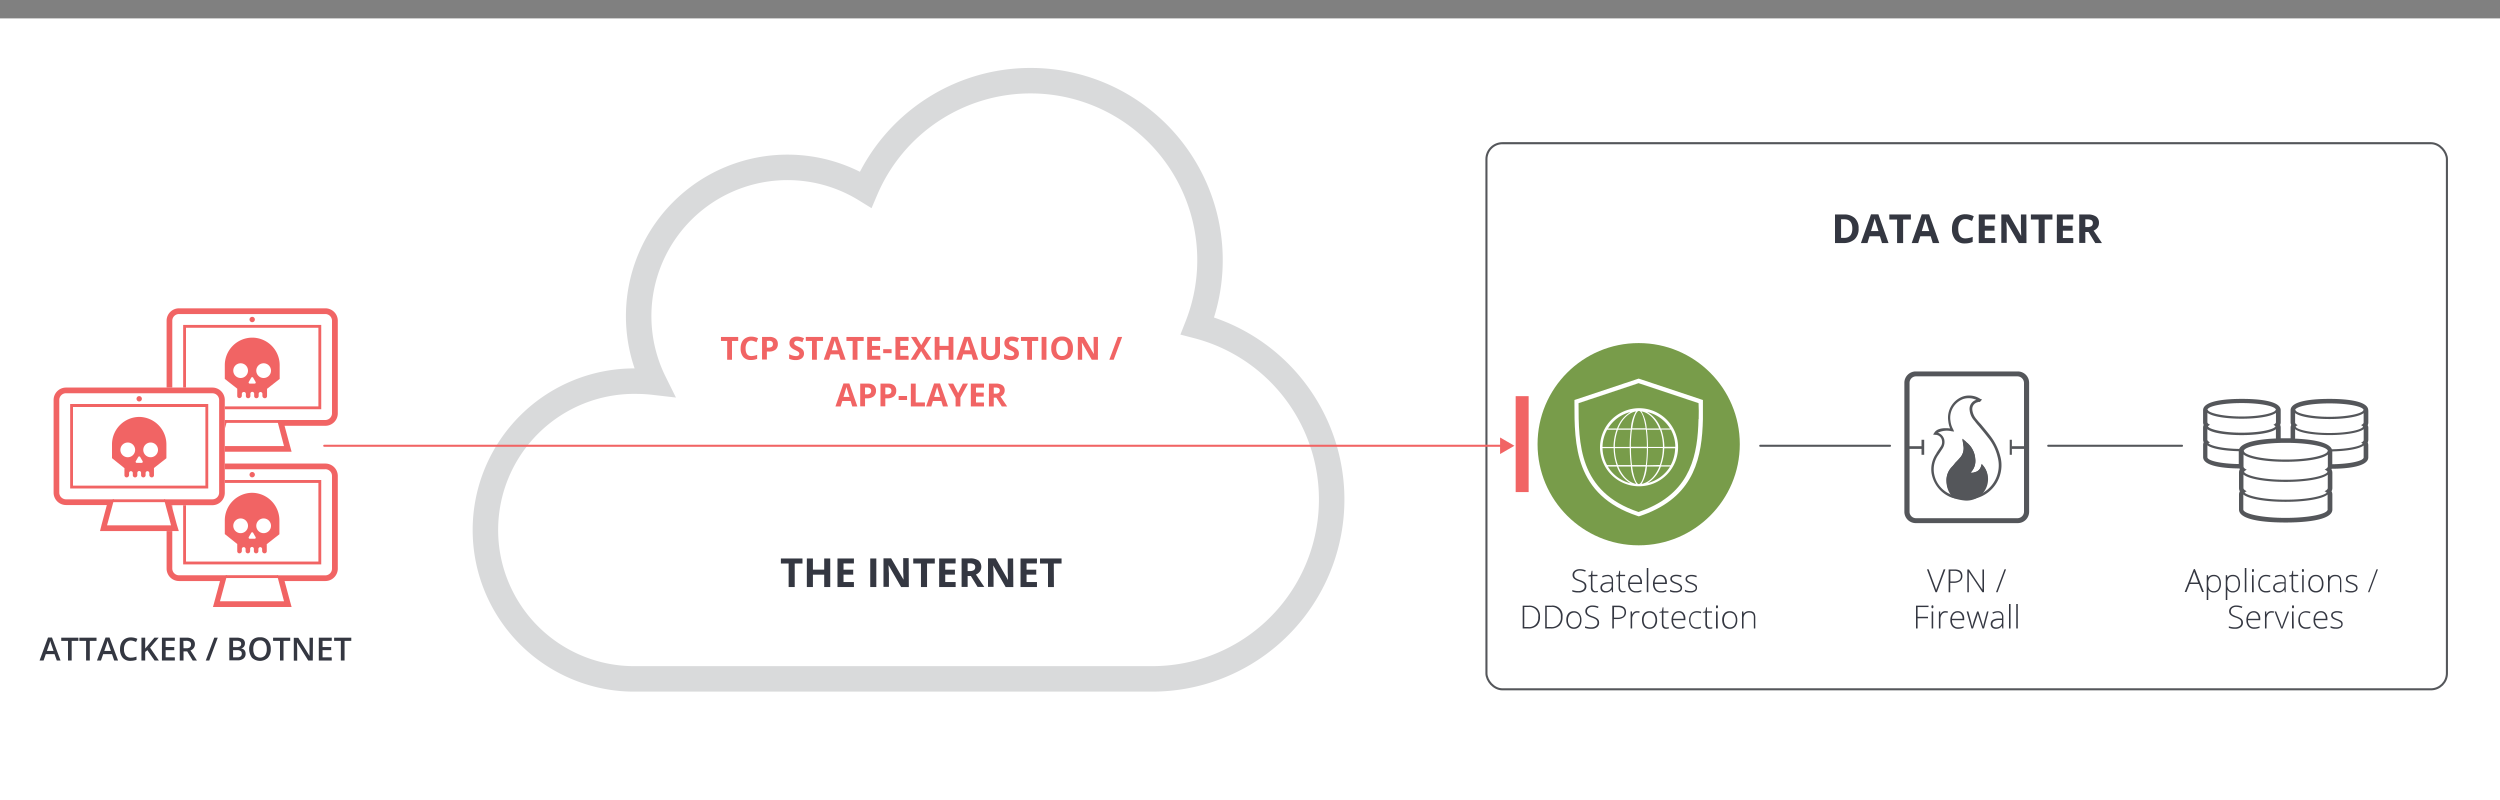 <svg xmlns="http://www.w3.org/2000/svg" viewBox="0 0 625 200"><rect x="0" y="0" width="625" height="200" fill="#808080" stroke="none"/><defs><style>.cls-1{fill:#fff;}.cls-10,.cls-2,.cls-3,.cls-6,.cls-7{fill:none;}.cls-2{stroke:#d9dadb;stroke-miterlimit:10;stroke-width:6.37px;}.cls-3,.cls-7{stroke:#54565a;}.cls-3,.cls-6,.cls-7{stroke-linecap:round;stroke-width:0.52px;}.cls-3,.cls-6{stroke-miterlimit:6;}.cls-4{fill:#f16464;}.cls-11,.cls-5{fill:#54565a;}.cls-5{fill-rule:evenodd;}.cls-6{stroke:#f16464;}.cls-7{stroke-linejoin:round;}.cls-8{fill:#343741;}.cls-9{fill:#789c4a;}</style></defs><g id="Background"><rect class="cls-1" y="4.6" width="625" height="200"/></g><g id="Border_and_Cloud" data-name="Border and Cloud"><path class="cls-2" d="M257.66,20.17a44.86,44.86,0,0,1,41.72,61.3,44.85,44.85,0,0,1-11.32,88.25H159.18a37.22,37.22,0,1,1,0-74.43,39.08,39.08,0,0,1,4.35.26,37.2,37.2,0,0,1,52.88-48.16,44.85,44.85,0,0,1,41.25-27.22"/><rect class="cls-3" x="371.61" y="35.8" width="240.12" height="136.53" rx="4"/></g><g id="Rules"><rect class="cls-4" x="378.92" y="99.04" width="3.24" height="23.98"/><path class="cls-5" d="M489.66,124.73l-.53-.08a.75.75,0,0,0-.38-.07c-.16,0-.38-.08-.54-.08a7.89,7.89,0,0,1-5.32-6.18,6.81,6.81,0,0,1,1.14-4.88l.15-.3.92-1.38a2,2,0,0,0,.38-1.67,1.65,1.65,0,0,0-1.68-1.38l-.53-.07.31-.46c.53-.92,1.9-1.3,3.95-1.07a6.45,6.45,0,0,1-.46-1.83,5.61,5.61,0,0,1,3.73-6.18,5.07,5.07,0,0,1,4.26.61l.45.16-.38.45-.15.16h-.23a.48.48,0,0,0-.3.07,1.74,1.74,0,0,0-1.37,1.91,4.34,4.34,0,0,0,1.06,2.36c.38.46.69.84,1.07,1.22.76.92,1.59,1.91,2.35,2.9a14.4,14.4,0,0,1,2.51,5.11A8.56,8.56,0,0,1,494,124.58a3,3,0,0,1-.91.07l-.69-.15.61-.38a7,7,0,0,0,3-3.28,3.72,3.72,0,0,0-.31-3.51,2.68,2.68,0,0,1-1.75,1.37,2.87,2.87,0,0,1-2-.07l-.23-.16.08-.3.07-.23a3.26,3.26,0,0,0,1.37-3.13,5.21,5.21,0,0,0-1.75-3.43,4.25,4.25,0,0,1-1.06,3.59c-.38.45-.76.84-1.14,1.29a8.76,8.76,0,0,1-.84.92,4.26,4.26,0,0,0-1.14,3.12,4.79,4.79,0,0,0,1.83,3.59.48.48,0,0,1,.38.3l.15.54Zm-5.17-16.55a2.48,2.48,0,0,1,1.59,1.75,3,3,0,0,1-.45,2.21l-.91,1.38-.16.23a6.26,6.26,0,0,0-1.06,4.5,6.9,6.9,0,0,0,4.56,5.49,5.89,5.89,0,0,1-1.44-3.36A4.71,4.71,0,0,1,488,116.8a10.82,10.82,0,0,1,.83-1c.38-.39.76-.77,1.14-1.23a3.89,3.89,0,0,0,.91-3.12l-.3-1.68.84.69a1.14,1.14,0,0,0,.38.3,5.84,5.84,0,0,1,2,4,4.12,4.12,0,0,1-1.22,3.43,1.65,1.65,0,0,0,1.07-.08,2.14,2.14,0,0,0,1.59-1.52l.16-.54.38.46a4.31,4.31,0,0,1,.76,4.5,6,6,0,0,1-2,2.75,7.92,7.92,0,0,0,4.86-9.54,11.81,11.81,0,0,0-2.43-4.88c-.76-1-1.52-1.9-2.28-2.82a15.13,15.13,0,0,1-1.06-1.3,4.49,4.49,0,0,1-1.22-2.67,2.35,2.35,0,0,1,1.67-2.59,4.64,4.64,0,0,0-3.19-.23,5,5,0,0,0-3.27,5.49,5.49,5.49,0,0,0,.69,2.14l.22.53-.6-.07a5.18,5.18,0,0,0-3.5.38Z"/><polygon class="cls-5" points="502.83 111.55 506.73 111.55 506.73 112.22 502.83 112.22 502.83 111.55 502.83 111.55"/><polygon class="cls-5" points="502.43 109.94 502.97 109.94 502.97 113.7 502.43 113.7 502.43 109.94 502.43 109.94"/><polygon class="cls-5" points="476.61 111.55 480.51 111.55 480.51 112.22 476.61 112.22 476.61 111.55 476.61 111.55"/><polygon class="cls-5" points="480.38 109.94 481.05 109.94 481.05 113.7 480.38 113.7 480.38 109.94 480.38 109.94"/><path class="cls-5" d="M495.49,116.57a2.2,2.2,0,0,1-1.75,1.68,2,2,0,0,1-1.74-.08v-.07a3.57,3.57,0,0,0,1.44-3.43,5.14,5.14,0,0,0-2-3.74l-.46-.45c0,.3.08.53.08.83a3.94,3.94,0,0,1-1,3.36c-.61.76-1.29,1.45-2,2.21a4.48,4.48,0,0,0-1.21,3.35,5.09,5.09,0,0,0,1.67,4,18.21,18.21,0,0,0,2.58.46,4.9,4.9,0,0,0,5.17-3.35,5.13,5.13,0,0,0-.84-4.73Z"/><path class="cls-5" d="M491.3,125.13h-.08a11.4,11.4,0,0,1-2.82-.61,5.62,5.62,0,0,1-1.76-4.21,4.7,4.7,0,0,1,1.3-3.6,5.36,5.36,0,0,0,.84-1c.38-.39.76-.77,1.15-1.23a3.38,3.38,0,0,0,.91-3.06l-.23-1.76.84.69a1.29,1.29,0,0,0,.31.31,5.77,5.77,0,0,1,2.06,4,4,4,0,0,1-1.14,3.44,1.42,1.42,0,0,0,1-.08,2,2,0,0,0,1.6-1.45l.16-.61.38.46a5.36,5.36,0,0,1-4.51,8.72Zm.23-13.85a4.64,4.64,0,0,1-1.15,3.67,14.44,14.44,0,0,1-1.07,1.23l-.91.91a4.35,4.35,0,0,0-1.15,3.14c.15,1.84.61,3,1.61,3.75a9.58,9.58,0,0,0,2.36.46h.08c2.83,0,4.43-1.68,4.81-3.14a4.83,4.83,0,0,0-.45-4,3.06,3.06,0,0,1-3.75,1.3l-.15-.08v-.38l.15-.15a3.42,3.42,0,0,0,1.3-3.22,5.11,5.11,0,0,0-1.68-3.44Z"/><path class="cls-5" d="M504.43,94.09A1.67,1.67,0,0,1,506,95.7v32.24a1.66,1.66,0,0,1-1.61,1.61H479a1.62,1.62,0,0,1-1.61-1.61V95.7A1.62,1.62,0,0,1,479,94.09h25.44m0-1.23H479a2.85,2.85,0,0,0-2.91,2.84v32.24a2.85,2.85,0,0,0,2.91,2.84h25.44a2.83,2.83,0,0,0,2.84-2.84V95.7a2.83,2.83,0,0,0-2.84-2.84Z"/></g><g id="Layer_1" data-name="Layer 1"><line class="cls-6" x1="375.62" y1="111.44" x2="81.06" y2="111.44"/><polygon class="cls-4" points="375.02 109.37 378.6 111.44 375.02 113.51 375.02 109.37"/><line class="cls-7" x1="472.5" y1="111.44" x2="440.06" y2="111.44"/><line class="cls-7" x1="545.5" y1="111.44" x2="512.06" y2="111.44"/><path class="cls-4" d="M183,89.94h-1.21v-4.7h-1.55v-1h4.31v1H183Z"/><path class="cls-4" d="M187.84,85.16a1.23,1.23,0,0,0-1.06.51,2.4,2.4,0,0,0-.38,1.43q0,1.92,1.44,1.92a4.56,4.56,0,0,0,1.45-.31v1a3.92,3.92,0,0,1-1.57.29,2.39,2.39,0,0,1-1.9-.75,3.22,3.22,0,0,1-.66-2.17,3.59,3.59,0,0,1,.32-1.56,2.39,2.39,0,0,1,.93-1,2.76,2.76,0,0,1,1.43-.36,4,4,0,0,1,1.67.4l-.39,1c-.21-.1-.43-.19-.65-.27A2,2,0,0,0,187.84,85.16Z"/><path class="cls-4" d="M194.46,86a1.77,1.77,0,0,1-.58,1.41,2.51,2.51,0,0,1-1.64.48h-.52v2h-1.21V84.23h1.82a2.4,2.4,0,0,1,1.58.45A1.64,1.64,0,0,1,194.46,86Zm-2.74.9h.4a1.34,1.34,0,0,0,.84-.22.78.78,0,0,0,.27-.64.79.79,0,0,0-.23-.63,1.06,1.06,0,0,0-.73-.2h-.55Z"/><path class="cls-4" d="M201,88.36a1.49,1.49,0,0,1-.55,1.22,2.48,2.48,0,0,1-1.55.44,3.64,3.64,0,0,1-1.62-.34V88.55a6,6,0,0,0,1,.37,2.89,2.89,0,0,0,.73.1,1,1,0,0,0,.61-.15.52.52,0,0,0,.21-.45.53.53,0,0,0-.09-.3.94.94,0,0,0-.27-.25c-.13-.08-.37-.21-.74-.39a3.33,3.33,0,0,1-.79-.47,2,2,0,0,1-.42-.53,1.57,1.57,0,0,1-.15-.7,1.46,1.46,0,0,1,.51-1.19,2.13,2.13,0,0,1,1.42-.44,3.35,3.35,0,0,1,.85.11,7.14,7.14,0,0,1,.85.29l-.4,1a5.06,5.06,0,0,0-.75-.27,2.44,2.44,0,0,0-.59-.07.78.78,0,0,0-.53.16.54.54,0,0,0-.18.42.53.53,0,0,0,.07.28.89.89,0,0,0,.24.23c.11.07.36.2.77.4a3,3,0,0,1,1.1.77A1.52,1.52,0,0,1,201,88.36Z"/><path class="cls-4" d="M204.22,89.94H203v-4.7h-1.55v-1h4.31v1h-1.55Z"/><path class="cls-4" d="M210.15,89.94l-.42-1.35h-2.08l-.41,1.35h-1.31l2-5.73h1.48l2,5.73Zm-.71-2.37c-.38-1.23-.59-1.93-.64-2.09s-.09-.29-.11-.38c-.08.33-.33,1.15-.73,2.47Z"/><path class="cls-4" d="M214.37,89.94h-1.21v-4.7h-1.55v-1h4.31v1h-1.55Z"/><path class="cls-4" d="M220.09,89.94H216.8V84.23h3.29v1H218v1.25H220v1H218v1.47h2.08Z"/><path class="cls-4" d="M220.8,88.29v-1h2.1v1Z"/><path class="cls-4" d="M227.15,89.94h-3.29V84.23h3.29v1h-2.08v1.25H227v1h-1.93v1.47h2.08Z"/><path class="cls-4" d="M233,89.94h-1.39l-1.33-2.16-1.32,2.16h-1.3L229.51,87l-1.77-2.77h1.34l1.23,2.06,1.2-2.06h1.31L231,87.07Z"/><path class="cls-4" d="M238.35,89.94h-1.2V87.48h-2.27v2.46h-1.21V84.23h1.21v2.24h2.27V84.23h1.2Z"/><path class="cls-4" d="M243.29,89.94l-.41-1.35h-2.09l-.41,1.35h-1.3l2-5.73h1.48l2,5.73Zm-.7-2.37-.65-2.09c-.05-.16-.08-.29-.1-.38-.09.33-.33,1.15-.74,2.47Z"/><path class="cls-4" d="M250,84.23v3.7a2.13,2.13,0,0,1-.28,1.11,1.83,1.83,0,0,1-.82.73,2.92,2.92,0,0,1-1.26.25,2.47,2.47,0,0,1-1.72-.56,2,2,0,0,1-.6-1.55V84.23h1.2v3.5a1.46,1.46,0,0,0,.27,1,1.13,1.13,0,0,0,.88.31,1.11,1.11,0,0,0,.86-.31,1.49,1.49,0,0,0,.27-1V84.23Z"/><path class="cls-4" d="M254.73,88.36a1.49,1.49,0,0,1-.55,1.22,2.48,2.48,0,0,1-1.55.44,3.64,3.64,0,0,1-1.62-.34V88.55a6,6,0,0,0,1,.37,2.89,2.89,0,0,0,.73.1,1,1,0,0,0,.61-.15.52.52,0,0,0,.21-.45.53.53,0,0,0-.09-.3.94.94,0,0,0-.27-.25c-.13-.08-.37-.21-.74-.39a3.33,3.33,0,0,1-.79-.47,2,2,0,0,1-.42-.53,1.57,1.57,0,0,1-.15-.7,1.46,1.46,0,0,1,.51-1.19,2.13,2.13,0,0,1,1.42-.44,3.35,3.35,0,0,1,.85.11,7.14,7.14,0,0,1,.85.29l-.4,1a5.06,5.06,0,0,0-.75-.27,2.44,2.44,0,0,0-.59-.07.78.78,0,0,0-.53.16.54.54,0,0,0-.18.42.53.53,0,0,0,.07.28.89.89,0,0,0,.24.23c.11.07.36.2.77.4a3,3,0,0,1,1.1.77A1.52,1.52,0,0,1,254.73,88.36Z"/><path class="cls-4" d="M258,89.94h-1.21v-4.7h-1.55v-1h4.31v1H258Z"/><path class="cls-4" d="M260.4,89.94V84.23h1.21v5.71Z"/><path class="cls-4" d="M268.23,87.08a3.09,3.09,0,0,1-.7,2.18,3.05,3.05,0,0,1-4,0,3.12,3.12,0,0,1-.71-2.19,3,3,0,0,1,.71-2.17,2.6,2.6,0,0,1,2-.76,2.64,2.64,0,0,1,2,.76A3.13,3.13,0,0,1,268.23,87.08Zm-4.17,0a2.38,2.38,0,0,0,.37,1.44,1.25,1.25,0,0,0,1.08.49c1,0,1.45-.64,1.45-1.93s-.48-1.93-1.44-1.93a1.28,1.28,0,0,0-1.09.49A2.38,2.38,0,0,0,264.06,87.08Z"/><path class="cls-4" d="M274.48,89.94h-1.54l-2.48-4.32h0c.05.77.08,1.31.08,1.64v2.68h-1.08V84.23h1.52l2.48,4.28h0c0-.74-.06-1.27-.06-1.57V84.23h1.09Z"/><path class="cls-4" d="M280.54,84.23l-2.12,5.71h-1.09l2.13-5.71Z"/><path class="cls-4" d="M213.07,101.61l-.41-1.36h-2.09l-.41,1.36h-1.3l2-5.74h1.48l2,5.74Zm-.7-2.38c-.39-1.23-.6-1.92-.65-2.09s-.08-.29-.1-.38c-.09.33-.33,1.16-.74,2.47Z"/><path class="cls-4" d="M219,97.68a1.74,1.74,0,0,1-.58,1.41,2.49,2.49,0,0,1-1.64.49h-.52v2h-1.21V95.9h1.83a2.42,2.42,0,0,1,1.58.45A1.61,1.61,0,0,1,219,97.68Zm-2.74.91h.4a1.32,1.32,0,0,0,.84-.23.78.78,0,0,0,.28-.64.79.79,0,0,0-.24-.63,1.09,1.09,0,0,0-.72-.2h-.56Z"/><path class="cls-4" d="M224.06,97.68a1.77,1.77,0,0,1-.57,1.41,2.51,2.51,0,0,1-1.64.49h-.52v2h-1.21V95.9h1.82a2.42,2.42,0,0,1,1.58.45A1.61,1.61,0,0,1,224.06,97.68Zm-2.73.91h.4a1.28,1.28,0,0,0,.83-.23.75.75,0,0,0,.28-.64.82.82,0,0,0-.23-.63,1.14,1.14,0,0,0-.73-.2h-.55Z"/><path class="cls-4" d="M224.66,100V99h2.1v1Z"/><path class="cls-4" d="M227.71,101.61V95.9h1.22v4.71h2.31v1Z"/><path class="cls-4" d="M235.73,101.61l-.41-1.36h-2.09l-.41,1.36h-1.3l2-5.74H235l2,5.74Zm-.7-2.38c-.39-1.23-.6-1.92-.65-2.09s-.08-.29-.1-.38c-.09.33-.33,1.16-.74,2.47Z"/><path class="cls-4" d="M239.53,98.25l1.19-2.35H242l-1.9,3.49v2.22h-1.2V99.43L237,95.9h1.31Z"/><path class="cls-4" d="M246,101.61h-3.29V95.9H246v1H244v1.25h1.93v1H244v1.47H246Z"/><path class="cls-4" d="M248.44,99.42v2.19h-1.21V95.9h1.66a2.85,2.85,0,0,1,1.72.42,1.49,1.49,0,0,1,.56,1.29,1.52,1.52,0,0,1-.28.9,1.8,1.8,0,0,1-.78.61l1.68,2.49h-1.34l-1.37-2.19Zm0-1h.39a1.51,1.51,0,0,0,.85-.19.69.69,0,0,0,.27-.6.63.63,0,0,0-.28-.58,1.75,1.75,0,0,0-.87-.17h-.36Z"/><path class="cls-8" d="M464.65,57.12a3.5,3.5,0,0,1-1,2.7,4.08,4.08,0,0,1-2.9.94h-2V53.62H461a3.78,3.78,0,0,1,2.71.92A3.39,3.39,0,0,1,464.65,57.12Zm-1.57,0c0-1.53-.68-2.3-2-2.3h-.81v4.65h.65C462.35,59.51,463.08,58.72,463.08,57.16Z"/><path class="cls-8" d="M470.5,60.76l-.52-1.7h-2.6l-.52,1.7h-1.63l2.52-7.17h1.85l2.53,7.17Zm-.88-3-.81-2.61c-.06-.21-.1-.36-.13-.48-.1.41-.41,1.44-.92,3.09Z"/><path class="cls-8" d="M475.78,60.76h-1.51V54.88h-1.94V53.62h5.39v1.26h-1.94Z"/><path class="cls-8" d="M483.19,60.76l-.52-1.7h-2.6l-.52,1.7h-1.63l2.52-7.17h1.85l2.53,7.17Zm-.88-3-.81-2.61c-.06-.21-.1-.36-.13-.48-.1.41-.41,1.44-.92,3.09Z"/><path class="cls-8" d="M491.35,54.78a1.53,1.53,0,0,0-1.32.64,2.93,2.93,0,0,0-.47,1.79c0,1.59.6,2.39,1.79,2.39a5.69,5.69,0,0,0,1.82-.38v1.27a5.15,5.15,0,0,1-2,.37,3,3,0,0,1-2.38-1A4,4,0,0,1,488,57.2a4.44,4.44,0,0,1,.41-2A2.91,2.91,0,0,1,489.57,54a3.53,3.53,0,0,1,1.78-.44,4.75,4.75,0,0,1,2.09.5L493,55.25a6.76,6.76,0,0,0-.8-.33A2.29,2.29,0,0,0,491.35,54.78Z"/><path class="cls-8" d="M498.8,60.76h-4.11V53.62h4.11v1.24h-2.6v1.57h2.42v1.24H496.2v1.84h2.6Z"/><path class="cls-8" d="M506.62,60.76H504.7l-3.11-5.4h0q.09,1.43.09,2v3.36h-1.35V53.62h1.91L505.3,59h0c0-.93-.07-1.59-.07-2V53.62h1.36Z"/><path class="cls-8" d="M511.17,60.76h-1.51V54.88h-1.94V53.62h5.39v1.26h-1.94Z"/><path class="cls-8" d="M518.32,60.76h-4.11V53.62h4.11v1.24h-2.6v1.57h2.42v1.24h-2.42v1.84h2.6Z"/><path class="cls-8" d="M521.33,58v2.74h-1.52V53.62h2.08a3.56,3.56,0,0,1,2.15.53,1.88,1.88,0,0,1,.7,1.61,1.9,1.9,0,0,1-.34,1.12,2.32,2.32,0,0,1-1,.77l2.09,3.11h-1.68L522.13,58Zm0-1.23h.48a1.84,1.84,0,0,0,1.06-.24.85.85,0,0,0,.34-.75.8.8,0,0,0-.34-.73,2.21,2.21,0,0,0-1.09-.21h-.45Z"/><path class="cls-8" d="M198.68,146.76h-1.52v-5.88h-1.94v-1.26h5.4v1.26h-1.94Z"/><path class="cls-8" d="M207.56,146.76h-1.51v-3.09h-2.82v3.09h-1.52v-7.14h1.52v2.79h2.82v-2.79h1.51Z"/><path class="cls-8" d="M213.48,146.76h-4.11v-7.14h4.11v1.24h-2.6v1.56h2.42v1.24h-2.42v1.85h2.6Z"/><path class="cls-8" d="M217.56,146.76v-7.14h1.52v7.14Z"/><path class="cls-8" d="M227.21,146.76h-1.93l-3.1-5.4h-.05c.07.95.1,1.63.1,2v3.36h-1.36v-7.14h1.91l3.1,5.34h0c0-.92-.08-1.58-.08-2v-3.38h1.37Z"/><path class="cls-8" d="M231.76,146.76h-1.52v-5.88h-1.93v-1.26h5.39v1.26h-1.94Z"/><path class="cls-8" d="M238.91,146.76h-4.12v-7.14h4.12v1.24h-2.6v1.56h2.42v1.24h-2.42v1.85h2.6Z"/><path class="cls-8" d="M241.91,144v2.74H240.4v-7.14h2.08a3.51,3.51,0,0,1,2.15.53,2.1,2.1,0,0,1,.35,2.73,2.39,2.39,0,0,1-1,.77c1.07,1.6,1.77,2.64,2.1,3.11h-1.68L242.71,144Zm0-1.23h.49a1.87,1.87,0,0,0,1.06-.24.85.85,0,0,0,.34-.76.8.8,0,0,0-.35-.72,2.14,2.14,0,0,0-1.08-.21h-.46Z"/><path class="cls-8" d="M253.33,146.76h-1.92l-3.11-5.4h0q.09,1.42.09,2v3.36H247v-7.14h1.91L252,145h0c0-.92-.07-1.58-.07-2v-3.38h1.36Z"/><path class="cls-8" d="M259.24,146.76h-4.11v-7.14h4.11v1.24h-2.6v1.56h2.42v1.24h-2.42v1.85h2.6Z"/><path class="cls-8" d="M263.48,146.76H262v-5.88H260v-1.26h5.39v1.26h-1.94Z"/><path class="cls-8" d="M14.2,165.13l-.57-1.59H11.45l-.56,1.59h-1L12,159.39h1l2.14,5.74Zm-.81-2.39-.54-1.56c0-.1-.09-.27-.16-.49s-.12-.39-.14-.49a8,8,0,0,1-.31,1.05l-.52,1.49Z"/><path class="cls-8" d="M17.92,165.13H17v-4.91H15.31v-.8H19.6v.8H17.92Z"/><path class="cls-8" d="M22.45,165.13h-.93v-4.91H19.84v-.8h4.29v.8H22.45Z"/><path class="cls-8" d="M28.55,165.13,28,163.54H25.79l-.55,1.59h-1l2.14-5.74h1l2.14,5.74Zm-.82-2.39-.53-1.56c0-.1-.1-.27-.17-.49l-.14-.49a8,8,0,0,1-.31,1.05l-.51,1.49Z"/><path class="cls-8" d="M32.72,160.14a1.54,1.54,0,0,0-1.26.57,2.41,2.41,0,0,0-.46,1.57,2.49,2.49,0,0,0,.44,1.59,1.56,1.56,0,0,0,1.28.54,4.07,4.07,0,0,0,.71-.07c.22-.05.46-.11.7-.19v.8a4.21,4.21,0,0,1-1.52.26,2.43,2.43,0,0,1-1.92-.76,3.2,3.2,0,0,1-.68-2.18,3.51,3.51,0,0,1,.33-1.56,2.38,2.38,0,0,1,.94-1,2.84,2.84,0,0,1,1.45-.36,3.67,3.67,0,0,1,1.62.37l-.34.78a4.84,4.84,0,0,0-.61-.24A2.15,2.15,0,0,0,32.72,160.14Z"/><path class="cls-8" d="M39.72,165.13H38.64l-1.79-2.59-.55.45v2.14h-.94v-5.71h.94v2.72c.25-.31.51-.61.76-.9l1.54-1.82h1.07l-2.15,2.5Z"/><path class="cls-8" d="M43.71,165.13H40.48v-5.71h3.23v.79h-2.3v1.55h2.15v.78H41.41v1.79h2.3Z"/><path class="cls-8" d="M45.88,162.85v2.28h-.94v-5.71h1.62a2.61,2.61,0,0,1,1.63.41,1.47,1.47,0,0,1,.53,1.25,1.56,1.56,0,0,1-1.11,1.52l1.62,2.53H48.17l-1.37-2.28Zm0-.78h.64a1.51,1.51,0,0,0,.95-.24.86.86,0,0,0,.29-.72.76.76,0,0,0-.31-.69,1.75,1.75,0,0,0-1-.21h-.61Z"/><path class="cls-8" d="M54.44,159.42l-2.13,5.71h-.87l2.13-5.71Z"/><path class="cls-8" d="M57.33,159.42H59a3.18,3.18,0,0,1,1.7.34,1.21,1.21,0,0,1,.53,1.09,1.33,1.33,0,0,1-.26.83,1.17,1.17,0,0,1-.74.42v0a1.42,1.42,0,0,1,.88.44,1.38,1.38,0,0,1,.29.91,1.46,1.46,0,0,1-.54,1.2,2.32,2.32,0,0,1-1.49.44H57.33Zm.94,2.36h.9a1.55,1.55,0,0,0,.85-.19.7.7,0,0,0,.27-.63.63.63,0,0,0-.29-.58,1.79,1.79,0,0,0-.92-.18h-.81Zm0,.75v1.81h1a1.45,1.45,0,0,0,.88-.22.83.83,0,0,0,.3-.71.75.75,0,0,0-.3-.66,1.63,1.63,0,0,0-.93-.22Z"/><path class="cls-8" d="M67.69,162.26a3.14,3.14,0,0,1-.7,2.17,2.92,2.92,0,0,1-4,0,3.74,3.74,0,0,1,0-4.36,2.59,2.59,0,0,1,2-.75,2.49,2.49,0,0,1,2,.77A3.12,3.12,0,0,1,67.69,162.26Zm-4.36,0a2.57,2.57,0,0,0,.42,1.6,1.73,1.73,0,0,0,2.52,0,2.6,2.6,0,0,0,.42-1.61,2.56,2.56,0,0,0-.42-1.59,1.48,1.48,0,0,0-1.25-.54,1.53,1.53,0,0,0-1.27.54A2.56,2.56,0,0,0,63.33,162.26Z"/><path class="cls-8" d="M70.88,165.13H70v-4.91H68.27v-.8h4.29v.8H70.88Z"/><path class="cls-8" d="M78.2,165.13H77.05l-2.81-4.55h0l0,.25c0,.48.06.93.06,1.33v3h-.85v-5.71h1.13l2.8,4.52h0c0-.06,0-.27,0-.65s0-.67,0-.88v-3h.86Z"/><path class="cls-8" d="M82.94,165.13H79.7v-5.71h3.24v.79h-2.3v1.55h2.15v.78H80.64v1.79h2.3Z"/><path class="cls-8" d="M86.14,165.13h-.93v-4.91H83.53v-.8h4.29v.8H86.14Z"/><path class="cls-4" d="M80.31,102.31H45.79V81.23H80.31ZM46.5,101.6H79.6V81.94H46.5Z"/><path class="cls-4" d="M63.05,80.55a.67.67,0,1,1,.67-.67A.67.67,0,0,1,63.05,80.55Zm0-.67a0,0,0,0,0,0,0Z"/><rect class="cls-4" x="56.43" y="105.01" width="13.11" height="0.71"/><path class="cls-4" d="M81.34,78.51A1.68,1.68,0,0,1,83,80.19v23.15A1.69,1.69,0,0,1,81.34,105H69.28L71,111.52h-16L56.82,105H44.76a1.69,1.69,0,0,1-1.69-1.69V80.19a1.68,1.68,0,0,1,1.69-1.68H81.34m0-1.43H44.76a3.11,3.11,0,0,0-3.11,3.11v23.15a3.11,3.11,0,0,0,3.11,3.11H55l-1.27,4.7-.49,1.79H72.9l-.49-1.79-1.27-4.7h10.2a3.11,3.11,0,0,0,3.11-3.11V80.19a3.11,3.11,0,0,0-3.11-3.11Z"/><path class="cls-4" d="M63.05,84.41h0a6.88,6.88,0,0,0-6.85,6.86v3.46l3.11,2.44h0V99a.54.54,0,0,0,.54.53h0a.61.61,0,0,0,.61-.61v-.48A.47.47,0,0,1,61,98h0a.47.47,0,0,1,.47.47V99a.56.56,0,0,0,.57.56h0a.56.56,0,0,0,.56-.56v-.57a.47.47,0,0,1,.47-.47h0a.47.47,0,0,1,.47.47V99a.56.56,0,0,0,.56.56h0a.56.56,0,0,0,.57-.56v-.53a.47.47,0,0,1,.47-.47h0a.47.47,0,0,1,.46.47v.48a.61.61,0,0,0,.62.61h0a.54.54,0,0,0,.54-.53V97.17h.05l3.11-2.44V91.27A6.88,6.88,0,0,0,63.05,84.41ZM60.19,94.5A1.84,1.84,0,1,1,62,92.66,1.84,1.84,0,0,1,60.19,94.5Zm3.48,1.4H62.43a.28.28,0,0,1-.24-.41l.62-1.07a.27.27,0,0,1,.24-.13.28.28,0,0,1,.24.13l.61,1.07A.27.27,0,0,1,63.67,95.9Zm2.24-1.4a1.84,1.84,0,1,1,1.84-1.84A1.84,1.84,0,0,1,65.91,94.5Z"/><path class="cls-4" d="M80.31,141.1H45.79V120H80.31Zm-33.81-.71H79.6V120.73H46.5Z"/><path class="cls-4" d="M63.05,119.34a.67.67,0,1,1,.67-.67A.67.67,0,0,1,63.05,119.34Zm0-.67a0,0,0,0,0,0,0Z"/><rect class="cls-4" x="56.43" y="143.8" width="13.11" height="0.71"/><path class="cls-4" d="M81.34,117.3A1.68,1.68,0,0,1,83,119v23.15a1.69,1.69,0,0,1-1.69,1.69H69.28L71,150.31h-16l1.76-6.49H44.76a1.69,1.69,0,0,1-1.69-1.69V119a1.68,1.68,0,0,1,1.69-1.68H81.34m0-1.43H44.76A3.11,3.11,0,0,0,41.65,119v23.15a3.11,3.11,0,0,0,3.11,3.11H55l-1.27,4.7-.49,1.79H72.9l-.49-1.79-1.27-4.7h10.2a3.11,3.11,0,0,0,3.11-3.11V119a3.11,3.11,0,0,0-3.11-3.11Z"/><path class="cls-4" d="M63.05,123.2h0a6.88,6.88,0,0,0-6.85,6.86v3.46L59.31,136h0v1.81a.54.54,0,0,0,.54.53h0a.61.61,0,0,0,.61-.61v-.48a.47.47,0,0,1,.47-.47h0a.47.47,0,0,1,.47.47v.53a.56.56,0,0,0,.57.56h0a.56.56,0,0,0,.56-.56v-.57a.47.47,0,0,1,.47-.47h0a.47.47,0,0,1,.47.47v.57a.56.56,0,0,0,.56.56h0a.56.56,0,0,0,.57-.56v-.53a.47.47,0,0,1,.47-.47h0a.47.47,0,0,1,.46.47v.48a.61.61,0,0,0,.62.61h0a.54.54,0,0,0,.54-.53V136h.05l3.11-2.44v-3.46A6.88,6.88,0,0,0,63.05,123.2Zm-2.86,10.09A1.84,1.84,0,1,1,62,131.45,1.84,1.84,0,0,1,60.19,133.29Zm3.48,1.4H62.43a.28.28,0,0,1-.24-.41l.62-1.07a.28.28,0,0,1,.24-.14.29.29,0,0,1,.24.14l.61,1.07A.27.27,0,0,1,63.67,134.69Zm2.24-1.4a1.84,1.84,0,1,1,1.84-1.84A1.84,1.84,0,0,1,65.91,133.29Z"/><path class="cls-1" d="M53.09,96.9H16.51A3.11,3.11,0,0,0,13.4,100v23.15a3.11,3.11,0,0,0,3.11,3.11h10.2L25.44,131,25,132.76h19.7L44.16,131l-1.27-4.7h10.2a3.11,3.11,0,0,0,3.11-3.11V100A3.11,3.11,0,0,0,53.09,96.9Z"/><path class="cls-4" d="M52.06,122.12H17.54V101H52.06Zm-33.81-.71h33.1V101.75H18.25Z"/><path class="cls-4" d="M34.8,100.37a.67.67,0,0,1-.67-.67.67.67,0,1,1,1.34,0A.67.67,0,0,1,34.8,100.37Zm0-.67s0,0,0,0Z"/><rect class="cls-4" x="28.18" y="124.83" width="13.11" height="0.71"/><path class="cls-4" d="M53.09,98.32A1.69,1.69,0,0,1,54.78,100v23.15a1.68,1.68,0,0,1-1.69,1.68H41l1.76,6.5h-16l1.76-6.5H16.51a1.69,1.69,0,0,1-1.69-1.68V100a1.69,1.69,0,0,1,1.69-1.69H53.09m0-1.42H16.51A3.11,3.11,0,0,0,13.4,100v23.15a3.11,3.11,0,0,0,3.11,3.11h10.2L25.44,131,25,132.76h19.7L44.16,131l-1.27-4.7h10.2a3.11,3.11,0,0,0,3.11-3.11V100a3.11,3.11,0,0,0-3.11-3.11Z"/><path class="cls-4" d="M34.8,104.23h0A6.87,6.87,0,0,0,28,111.08v3.46L31.06,117h.05v1.81a.54.54,0,0,0,.54.54h0a.62.62,0,0,0,.62-.61v-.48a.47.47,0,0,1,.46-.47h0a.47.47,0,0,1,.47.47v.52a.56.56,0,0,0,.57.57h0a.56.56,0,0,0,.56-.57v-.56a.47.47,0,0,1,.47-.47h0a.47.47,0,0,1,.47.47v.56a.56.56,0,0,0,.56.57h0a.56.56,0,0,0,.57-.57v-.52a.47.47,0,0,1,.47-.47h0a.47.47,0,0,1,.46.47v.48a.62.62,0,0,0,.62.61h0a.54.54,0,0,0,.54-.54V117h0l3.11-2.44v-3.46A6.87,6.87,0,0,0,34.8,104.23Zm-2.86,10.08a1.84,1.84,0,1,1,1.84-1.84A1.84,1.84,0,0,1,31.94,114.31Zm3.48,1.41H34.18a.28.28,0,0,1-.24-.41l.62-1.07a.28.28,0,0,1,.48,0l.62,1.07A.28.28,0,0,1,35.42,115.72Zm2.24-1.41a1.84,1.84,0,1,1,1.84-1.84A1.84,1.84,0,0,1,37.66,114.31Z"/><path class="cls-8" d="M485.92,142.34h.43l-2.13,5.71h-.35l-2.13-5.71h.42l1.44,3.88a13.18,13.18,0,0,1,.44,1.32c0-.19.16-.5.31-.91Z"/><path class="cls-8" d="M490.6,144a1.54,1.54,0,0,1-.56,1.27,2.58,2.58,0,0,1-1.6.44h-.88v2.36h-.4v-5.71h1.4C489.92,142.34,490.6,142.88,490.6,144Zm-3,1.36h.79a2.32,2.32,0,0,0,1.39-.32,1.18,1.18,0,0,0,.43-1,1.16,1.16,0,0,0-.41-1,2,2,0,0,0-1.25-.32h-.95Z"/><path class="cls-8" d="M496,148.05h-.4L492.21,143h0c0,.6,0,1.06,0,1.36v3.71h-.38v-5.71h.4l3.38,5.06h0c0-.47,0-.92,0-1.34v-3.72H496Z"/><path class="cls-8" d="M501.51,142.34l-2.12,5.71H499l2.12-5.71Z"/><path class="cls-8" d="M479.4,157.12H479v-5.71h3.13v.36H479.4v2.43H482v.37H479.4Z"/><path class="cls-8" d="M482.86,151.69c0-.25.08-.37.25-.37a.23.23,0,0,1,.19.09.68.68,0,0,1,0,.56.22.22,0,0,1-.19.1C482.94,152.07,482.86,151.94,482.86,151.69Zm.44,5.43h-.39v-4.25h.39Z"/><path class="cls-8" d="M486.4,152.79a4,4,0,0,1,.57.05l-.07.38a2,2,0,0,0-.55-.07,1.06,1.06,0,0,0-.89.46,1.9,1.9,0,0,0-.35,1.16v2.35h-.39v-4.25h.33l0,.77h0a1.8,1.8,0,0,1,.56-.66A1.25,1.25,0,0,1,486.4,152.79Z"/><path class="cls-8" d="M489.55,157.2a1.83,1.83,0,0,1-1.44-.57,2.28,2.28,0,0,1-.52-1.6,2.52,2.52,0,0,1,.5-1.63,1.64,1.64,0,0,1,1.35-.61,1.44,1.44,0,0,1,1.18.52,2.18,2.18,0,0,1,.44,1.43v.31H488a2,2,0,0,0,.4,1.33,1.44,1.44,0,0,0,1.15.46,3.08,3.08,0,0,0,.64-.05,3.67,3.67,0,0,0,.7-.21v.35a3.21,3.21,0,0,1-1.34.27Zm-.11-4.07a1.29,1.29,0,0,0-1,.41,1.94,1.94,0,0,0-.43,1.16h2.63a1.81,1.81,0,0,0-.33-1.15A1,1,0,0,0,489.44,153.13Z"/><path class="cls-8" d="M495.62,157.12l-.93-2.84c-.06-.19-.14-.48-.23-.85h0l-.08.29-.18.57-.95,2.83h-.38l-1.21-4.25h.41l.68,2.46c.16.61.26,1.06.31,1.35h0c.15-.61.26-1,.33-1.22l.88-2.59h.35l.83,2.58c.19.62.3,1,.34,1.22h0c0-.17.12-.62.31-1.36l.65-2.44h.39L496,157.12Z"/><path class="cls-8" d="M500.59,157.12l-.1-.67h0a2.06,2.06,0,0,1-.66.58,1.78,1.78,0,0,1-.8.17,1.4,1.4,0,0,1-1-.32,1.17,1.17,0,0,1-.35-.89,1.12,1.12,0,0,1,.52-1,2.91,2.91,0,0,1,1.5-.36l.81,0v-.28a1.42,1.42,0,0,0-.25-.92,1,1,0,0,0-.79-.31,2.63,2.63,0,0,0-1.22.33l-.15-.33a3.25,3.25,0,0,1,1.39-.33,1.38,1.38,0,0,1,1,.36,1.59,1.59,0,0,1,.35,1.13v2.83Zm-1.56-.28a1.34,1.34,0,0,0,1.46-1.46V155l-.74,0a2.74,2.74,0,0,0-1.27.28.88.88,0,0,0-.14,1.35A1,1,0,0,0,499,156.84Z"/><path class="cls-8" d="M502.64,157.12h-.39V151h.39Z"/><path class="cls-8" d="M504.45,157.12h-.39V151h.39Z"/><path class="cls-8" d="M396.59,146.57a1.38,1.38,0,0,1-.52,1.14,2.18,2.18,0,0,1-1.4.41,4.2,4.2,0,0,1-1.6-.23v-.39a4.11,4.11,0,0,0,1.57.26,1.76,1.76,0,0,0,1.12-.33,1,1,0,0,0,.41-.84,1,1,0,0,0-.14-.54,1.32,1.32,0,0,0-.44-.39,7,7,0,0,0-.91-.38,3,3,0,0,1-1.21-.65,1.29,1.29,0,0,1-.33-.93,1.26,1.26,0,0,1,.5-1,2,2,0,0,1,1.29-.41,3.64,3.64,0,0,1,1.51.31l-.14.34a3.53,3.53,0,0,0-1.36-.3,1.58,1.58,0,0,0-1,.3.94.94,0,0,0-.37.79,1,1,0,0,0,.11.52,1,1,0,0,0,.38.37,4.64,4.64,0,0,0,.9.39,4.37,4.37,0,0,1,1,.45,1.24,1.24,0,0,1,.64,1.15Z"/><path class="cls-8" d="M398.82,147.78a3.13,3.13,0,0,0,.65-.06V148a2.17,2.17,0,0,1-.65.09,1.05,1.05,0,0,1-.83-.3,1.37,1.37,0,0,1-.27-.94v-2.74h-.63v-.23l.63-.18.19-1h.2v1h1.25v.34h-1.25v2.68a1.21,1.21,0,0,0,.18.73A.62.62,0,0,0,398.82,147.78Z"/><path class="cls-8" d="M403,148.05l-.1-.68h0a1.84,1.84,0,0,1-.66.58,1.64,1.64,0,0,1-.79.17,1.36,1.36,0,0,1-1-.32,1.14,1.14,0,0,1-.34-.88,1.1,1.1,0,0,1,.51-1,2.81,2.81,0,0,1,1.5-.36l.81,0v-.29a1.41,1.41,0,0,0-.25-.91.92.92,0,0,0-.79-.31,2.63,2.63,0,0,0-1.22.33l-.15-.34a3.39,3.39,0,0,1,1.39-.32,1.38,1.38,0,0,1,1,.36,1.59,1.59,0,0,1,.35,1.13v2.83Zm-1.56-.28a1.35,1.35,0,0,0,1.46-1.47v-.41l-.74,0a2.77,2.77,0,0,0-1.27.28.9.9,0,0,0-.14,1.35A1,1,0,0,0,401.4,147.77Z"/><path class="cls-8" d="M405.74,147.78a3,3,0,0,0,.64-.06V148a2.08,2.08,0,0,1-.65.09,1.07,1.07,0,0,1-.83-.3,1.43,1.43,0,0,1-.26-.94v-2.74H404v-.23l.63-.18.19-1h.2v1h1.25v.34H405v2.68a1.29,1.29,0,0,0,.17.73A.65.65,0,0,0,405.74,147.78Z"/><path class="cls-8" d="M409,148.12a1.87,1.87,0,0,1-1.45-.57,2.3,2.3,0,0,1-.51-1.59,2.46,2.46,0,0,1,.5-1.63,1.63,1.63,0,0,1,1.34-.61,1.46,1.46,0,0,1,1.19.52,2.15,2.15,0,0,1,.43,1.42V146h-3.06a2,2,0,0,0,.41,1.33,1.44,1.44,0,0,0,1.15.46,3,3,0,0,0,.63-.05,3,3,0,0,0,.7-.22v.35a3,3,0,0,1-.66.22A3.58,3.58,0,0,1,409,148.12Zm-.12-4.06a1.27,1.27,0,0,0-1,.41,1.92,1.92,0,0,0-.44,1.16h2.63a1.87,1.87,0,0,0-.32-1.15A1.05,1.05,0,0,0,408.9,144.06Z"/><path class="cls-8" d="M412.08,148.05h-.39V142h.39Z"/><path class="cls-8" d="M415.22,148.12a1.87,1.87,0,0,1-1.45-.57,2.3,2.3,0,0,1-.52-1.59,2.52,2.52,0,0,1,.5-1.63,1.66,1.66,0,0,1,1.35-.61,1.46,1.46,0,0,1,1.19.52,2.21,2.21,0,0,1,.43,1.42V146h-3.06a2,2,0,0,0,.41,1.33,1.44,1.44,0,0,0,1.15.46,3,3,0,0,0,.63-.05,3,3,0,0,0,.7-.22v.35a3,3,0,0,1-.66.22A3.58,3.58,0,0,1,415.22,148.12Zm-.12-4.06a1.27,1.27,0,0,0-1,.41,1.92,1.92,0,0,0-.44,1.16h2.63a1.87,1.87,0,0,0-.32-1.15A1.05,1.05,0,0,0,415.1,144.06Z"/><path class="cls-8" d="M420.52,146.94a1,1,0,0,1-.43.88,2.15,2.15,0,0,1-1.23.3,2.84,2.84,0,0,1-1.35-.26v-.42a2.93,2.93,0,0,0,1.35.33,1.74,1.74,0,0,0,.95-.21.64.64,0,0,0,.33-.56.7.7,0,0,0-.26-.54A2.75,2.75,0,0,0,419,146a4.23,4.23,0,0,1-.9-.4,1.27,1.27,0,0,1-.39-.37,1,1,0,0,1-.13-.51.87.87,0,0,1,.4-.75,1.91,1.91,0,0,1,1.12-.28,3.23,3.23,0,0,1,1.31.26l-.15.35a3.06,3.06,0,0,0-1.16-.26,1.73,1.73,0,0,0-.82.17.55.55,0,0,0-.31.48.65.65,0,0,0,.24.53,3.41,3.41,0,0,0,.92.44,4.35,4.35,0,0,1,.84.38,1.16,1.16,0,0,1,.39.37A.93.93,0,0,1,420.52,146.94Z"/><path class="cls-8" d="M424.25,146.94a1,1,0,0,1-.43.88,2.15,2.15,0,0,1-1.23.3,2.92,2.92,0,0,1-1.36-.26v-.42a2.94,2.94,0,0,0,1.36.33,1.76,1.76,0,0,0,1-.21.64.64,0,0,0,.33-.56.7.7,0,0,0-.26-.54,2.83,2.83,0,0,0-.86-.43,4.1,4.1,0,0,1-.89-.4,1.27,1.27,0,0,1-.39-.37.92.92,0,0,1-.13-.51.85.85,0,0,1,.4-.75,1.91,1.91,0,0,1,1.12-.28,3.18,3.18,0,0,1,1.3.26l-.14.35a3.1,3.1,0,0,0-1.16-.26,1.7,1.7,0,0,0-.82.17.53.53,0,0,0-.31.48.65.65,0,0,0,.24.53,3.26,3.26,0,0,0,.92.44,5,5,0,0,1,.84.38,1.27,1.27,0,0,1,.39.37A.93.93,0,0,1,424.25,146.94Z"/><path class="cls-8" d="M385,154.21a2.9,2.9,0,0,1-.75,2.17,3.05,3.05,0,0,1-2.22.74h-1.36v-5.71h1.54a2.85,2.85,0,0,1,2.08.71A2.82,2.82,0,0,1,385,154.21Zm-.43,0a2.18,2.18,0,0,0-2.45-2.46h-1.05v5H382A2.26,2.26,0,0,0,384.55,154.22Z"/><path class="cls-8" d="M390.63,154.21a2.9,2.9,0,0,1-.75,2.17,3.05,3.05,0,0,1-2.22.74H386.3v-5.71h1.54a2.49,2.49,0,0,1,2.79,2.8Zm-.43,0a2.2,2.2,0,0,0-2.46-2.46h-1.05v5h.95A2.26,2.26,0,0,0,390.2,154.22Z"/><path class="cls-8" d="M395.36,155a2.38,2.38,0,0,1-.51,1.62,1.73,1.73,0,0,1-1.39.59,1.78,1.78,0,0,1-1-.27,1.74,1.74,0,0,1-.65-.78,2.79,2.79,0,0,1-.23-1.16,2.43,2.43,0,0,1,.5-1.62,1.74,1.74,0,0,1,1.39-.58,1.71,1.71,0,0,1,1.37.59A2.42,2.42,0,0,1,395.36,155ZM392,155a2.12,2.12,0,0,0,.38,1.36,1.46,1.46,0,0,0,2.18,0A2.18,2.18,0,0,0,395,155a2.1,2.1,0,0,0-.39-1.36,1.46,1.46,0,0,0-2.17,0A2.15,2.15,0,0,0,392,155Z"/><path class="cls-8" d="M399.78,155.65a1.37,1.37,0,0,1-.52,1.13,2.18,2.18,0,0,1-1.4.42,4.41,4.41,0,0,1-1.6-.23v-.4a4.11,4.11,0,0,0,1.57.26,1.82,1.82,0,0,0,1.12-.32,1,1,0,0,0,.41-.85,1,1,0,0,0-.14-.54,1.2,1.2,0,0,0-.44-.38,5,5,0,0,0-.91-.38,3.15,3.15,0,0,1-1.21-.65,1.33,1.33,0,0,1-.33-.94,1.26,1.26,0,0,1,.5-1,2,2,0,0,1,1.29-.4,3.8,3.8,0,0,1,1.51.3l-.14.34a3.7,3.7,0,0,0-1.36-.29,1.58,1.58,0,0,0-1,.29,1,1,0,0,0-.38.8,1,1,0,0,0,.12.52,1.1,1.1,0,0,0,.38.36,4.64,4.64,0,0,0,.9.39,4.37,4.37,0,0,1,1,.45,1.43,1.43,0,0,1,.49.49A1.38,1.38,0,0,1,399.78,155.65Z"/><path class="cls-8" d="M406.51,153.05a1.52,1.52,0,0,1-.57,1.27,2.53,2.53,0,0,1-1.59.44h-.88v2.36h-.4v-5.71h1.4C405.83,151.41,406.51,152,406.51,153.05Zm-3,1.36h.78a2.42,2.42,0,0,0,1.4-.31,1.24,1.24,0,0,0,.43-1,1.18,1.18,0,0,0-.41-1,2.05,2.05,0,0,0-1.26-.31h-.94Z"/><path class="cls-8" d="M409.32,152.79a4,4,0,0,1,.58.05l-.07.38a2,2,0,0,0-.55-.07,1,1,0,0,0-.89.46,1.84,1.84,0,0,0-.35,1.16v2.35h-.39v-4.25H408l0,.77h0a1.89,1.89,0,0,1,.55-.66A1.29,1.29,0,0,1,409.32,152.79Z"/><path class="cls-8" d="M414.28,155a2.38,2.38,0,0,1-.51,1.62,1.73,1.73,0,0,1-1.39.59,1.78,1.78,0,0,1-1-.27,1.75,1.75,0,0,1-.66-.78,2.79,2.79,0,0,1-.22-1.16,2.43,2.43,0,0,1,.5-1.62,1.73,1.73,0,0,1,1.38-.58,1.71,1.71,0,0,1,1.38.59A2.42,2.42,0,0,1,414.28,155Zm-3.36,0a2.12,2.12,0,0,0,.39,1.36,1.3,1.3,0,0,0,1.09.49,1.27,1.27,0,0,0,1.08-.49,2.57,2.57,0,0,0,0-2.72,1.46,1.46,0,0,0-2.17,0A2.15,2.15,0,0,0,410.92,155Z"/><path class="cls-8" d="M416.57,156.85a3,3,0,0,0,.64-.06v.31a2.06,2.06,0,0,1-.65.1,1.07,1.07,0,0,1-.83-.3,1.48,1.48,0,0,1-.26-1v-2.74h-.63V153l.63-.17.19-1h.2v1h1.25v.34h-1.25v2.69a1.27,1.27,0,0,0,.17.72A.65.65,0,0,0,416.57,156.85Z"/><path class="cls-8" d="M419.85,157.2a1.87,1.87,0,0,1-1.45-.57,2.33,2.33,0,0,1-.51-1.6,2.46,2.46,0,0,1,.5-1.63,1.63,1.63,0,0,1,1.34-.61,1.46,1.46,0,0,1,1.19.52,2.18,2.18,0,0,1,.43,1.43v.31h-3.06a2,2,0,0,0,.41,1.33,1.44,1.44,0,0,0,1.15.46,3,3,0,0,0,.63-.05,3.47,3.47,0,0,0,.7-.21v.35a3.13,3.13,0,0,1-1.33.27Zm-.12-4.07a1.27,1.27,0,0,0-1,.41,2,2,0,0,0-.44,1.16h2.63a1.87,1.87,0,0,0-.32-1.15A1.05,1.05,0,0,0,419.73,153.13Z"/><path class="cls-8" d="M424.22,157.2a1.85,1.85,0,0,1-1.43-.58,2.78,2.78,0,0,1,0-3.24,1.91,1.91,0,0,1,1.47-.59,2.91,2.91,0,0,1,1.05.19l-.1.35a3,3,0,0,0-1-.19,1.47,1.47,0,0,0-1.19.48,2.19,2.19,0,0,0-.4,1.39,2.11,2.11,0,0,0,.4,1.35,1.4,1.4,0,0,0,1.13.48,2.72,2.72,0,0,0,1.07-.2V157A2.44,2.44,0,0,1,424.22,157.2Z"/><path class="cls-8" d="M427.44,156.85a3,3,0,0,0,.64-.06v.31a2,2,0,0,1-.64.1,1,1,0,0,1-.83-.3,1.42,1.42,0,0,1-.27-1v-2.74h-.63V153l.63-.17.19-1h.2v1H428v.34h-1.25v2.69a1.27,1.27,0,0,0,.17.72A.65.65,0,0,0,427.44,156.85Z"/><path class="cls-8" d="M429,151.69c0-.25.08-.37.24-.37a.22.22,0,0,1,.19.09.6.6,0,0,1,0,.56.21.21,0,0,1-.19.1C429,152.07,429,151.94,429,151.69Zm.44,5.43H429v-4.25h.39Z"/><path class="cls-8" d="M434.32,155a2.43,2.43,0,0,1-.5,1.62,1.75,1.75,0,0,1-1.39.59,1.84,1.84,0,0,1-1-.27,1.74,1.74,0,0,1-.65-.78,2.79,2.79,0,0,1-.23-1.16,2.38,2.38,0,0,1,.51-1.62,1.72,1.72,0,0,1,1.38-.58,1.69,1.69,0,0,1,1.37.59A2.37,2.37,0,0,1,434.32,155ZM431,155a2.12,2.12,0,0,0,.39,1.36,1.45,1.45,0,0,0,2.17,0,2.57,2.57,0,0,0,0-2.72,1.47,1.47,0,0,0-2.18,0A2.21,2.21,0,0,0,431,155Z"/><path class="cls-8" d="M438.46,157.12v-2.76a1.36,1.36,0,0,0-.27-.93,1.11,1.11,0,0,0-.84-.29,1.43,1.43,0,0,0-1.11.39,1.77,1.77,0,0,0-.35,1.24v2.35h-.39v-4.25h.33l.07.58h0a1.61,1.61,0,0,1,1.48-.66c1,0,1.44.52,1.44,1.55v2.78Z"/><path class="cls-8" d="M549.73,146h-2.32l-.8,2h-.44l2.29-5.74h.26l2.25,5.74h-.45Zm-2.18-.36h2l-.77-2.06a6.63,6.63,0,0,1-.24-.67,6.73,6.73,0,0,1-.23.68Z"/><path class="cls-8" d="M553.5,148.12a1.54,1.54,0,0,1-1.43-.73h0v.33c0,.19,0,.4,0,.63V150h-.39V143.8H552l.07.61h0a1.52,1.52,0,0,1,1.39-.69,1.58,1.58,0,0,1,1.31.56,2.55,2.55,0,0,1,.46,1.65,2.48,2.48,0,0,1-.48,1.62A1.6,1.6,0,0,1,553.5,148.12Zm0-.34a1.19,1.19,0,0,0,1-.48,2.26,2.26,0,0,0,.36-1.36c0-1.25-.45-1.87-1.36-1.87a1.38,1.38,0,0,0-1.09.41,2,2,0,0,0-.34,1.33v.12a2.33,2.33,0,0,0,.33,1.42A1.29,1.29,0,0,0,553.49,147.78Z"/><path class="cls-8" d="M558.26,148.12a1.54,1.54,0,0,1-1.43-.73h0v.33c0,.19,0,.4,0,.63V150h-.39V143.8h.33l.07.61h0a1.53,1.53,0,0,1,1.4-.69,1.6,1.6,0,0,1,1.31.56,2.62,2.62,0,0,1,.45,1.65,2.48,2.48,0,0,1-.48,1.62A1.59,1.59,0,0,1,558.26,148.12Zm0-.34a1.19,1.19,0,0,0,1-.48,2.26,2.26,0,0,0,.36-1.36c0-1.25-.45-1.87-1.35-1.87a1.35,1.35,0,0,0-1.09.41,2,2,0,0,0-.35,1.33v.12a2.33,2.33,0,0,0,.33,1.42A1.29,1.29,0,0,0,558.25,147.78Z"/><path class="cls-8" d="M561.59,148.05h-.39V142h.39Z"/><path class="cls-8" d="M563,142.62c0-.25.08-.37.24-.37a.22.22,0,0,1,.19.09.59.59,0,0,1,0,.56.21.21,0,0,1-.19.1C563,143,563,142.87,563,142.62Zm.44,5.43H563V143.8h.39Z"/><path class="cls-8" d="M566.52,148.12a1.82,1.82,0,0,1-1.43-.57,2.74,2.74,0,0,1,0-3.24,1.85,1.85,0,0,1,1.46-.59,2.93,2.93,0,0,1,1.06.19l-.11.34a3.08,3.08,0,0,0-.95-.18,1.47,1.47,0,0,0-1.19.48,2.11,2.11,0,0,0-.4,1.39,2.07,2.07,0,0,0,.4,1.35,1.4,1.4,0,0,0,1.13.48,2.91,2.91,0,0,0,1.07-.2v.36A2.45,2.45,0,0,1,566.52,148.12Z"/><path class="cls-8" d="M571.2,148.05l-.1-.68h0a1.84,1.84,0,0,1-.66.58,1.66,1.66,0,0,1-.8.17,1.35,1.35,0,0,1-1-.32,1.14,1.14,0,0,1-.35-.88,1.11,1.11,0,0,1,.52-1,2.81,2.81,0,0,1,1.5-.36l.81,0v-.29a1.41,1.41,0,0,0-.25-.91.94.94,0,0,0-.79-.31,2.6,2.6,0,0,0-1.22.33l-.15-.34a3.38,3.38,0,0,1,1.38-.32,1.39,1.39,0,0,1,1,.36,1.59,1.59,0,0,1,.34,1.13v2.83Zm-1.56-.28a1.35,1.35,0,0,0,1.46-1.47v-.41l-.74,0a2.82,2.82,0,0,0-1.28.28.8.8,0,0,0-.38.73.76.76,0,0,0,.25.62A1,1,0,0,0,569.64,147.77Z"/><path class="cls-8" d="M574,147.78a3,3,0,0,0,.64-.06V148a2.13,2.13,0,0,1-.65.09,1.07,1.07,0,0,1-.83-.3,1.37,1.37,0,0,1-.26-.94v-2.74h-.63v-.23l.63-.18.19-1h.2v1h1.25v.34h-1.25v2.68a1.29,1.29,0,0,0,.17.73A.65.65,0,0,0,574,147.78Z"/><path class="cls-8" d="M575.48,142.62c0-.25.09-.37.25-.37a.23.23,0,0,1,.19.09.59.59,0,0,1,0,.56.22.22,0,0,1-.19.1C575.57,143,575.48,142.87,575.48,142.62Zm.45,5.43h-.39V143.8h.39Z"/><path class="cls-8" d="M580.86,145.92a2.43,2.43,0,0,1-.5,1.62,1.75,1.75,0,0,1-1.4.58,1.78,1.78,0,0,1-1-.27,1.66,1.66,0,0,1-.65-.77,2.79,2.79,0,0,1-.23-1.16,2.35,2.35,0,0,1,.51-1.62,1.71,1.71,0,0,1,1.38-.58,1.68,1.68,0,0,1,1.37.59A2.42,2.42,0,0,1,580.86,145.92Zm-3.35,0a2.18,2.18,0,0,0,.38,1.36,1.46,1.46,0,0,0,2.18,0,2.12,2.12,0,0,0,.38-1.36,2.15,2.15,0,0,0-.39-1.37,1.31,1.31,0,0,0-1.09-.48,1.29,1.29,0,0,0-1.08.48A2.13,2.13,0,0,0,577.51,145.92Z"/><path class="cls-8" d="M585,148.05v-2.76a1.34,1.34,0,0,0-.27-.93,1.11,1.11,0,0,0-.84-.29,1.45,1.45,0,0,0-1.11.38,1.81,1.81,0,0,0-.36,1.25v2.35H582V143.8h.32l.08.58h0a1.61,1.61,0,0,1,1.47-.66c1,0,1.45.52,1.45,1.55v2.78Z"/><path class="cls-8" d="M589.39,146.94a1,1,0,0,1-.44.88,2.15,2.15,0,0,1-1.23.3,2.87,2.87,0,0,1-1.35-.26v-.42a2.93,2.93,0,0,0,1.35.33,1.8,1.8,0,0,0,1-.21A.63.63,0,0,0,589,147a.67.67,0,0,0-.26-.54,2.64,2.64,0,0,0-.85-.43,4.1,4.1,0,0,1-.89-.4,1.07,1.07,0,0,1-.39-.37.92.92,0,0,1-.13-.51.85.85,0,0,1,.4-.75,1.89,1.89,0,0,1,1.12-.28,3.21,3.21,0,0,1,1.3.26l-.14.35a3.14,3.14,0,0,0-1.16-.26,1.77,1.77,0,0,0-.83.17.54.54,0,0,0-.3.48.67.67,0,0,0,.23.53,3.36,3.36,0,0,0,.93.44,4.5,4.5,0,0,1,.83.38,1.2,1.2,0,0,1,.4.37A1,1,0,0,1,589.39,146.94Z"/><path class="cls-8" d="M594.48,142.34l-2.13,5.71H592l2.12-5.71Z"/><path class="cls-8" d="M560.74,155.65a1.35,1.35,0,0,1-.53,1.13,2.15,2.15,0,0,1-1.39.42,4.47,4.47,0,0,1-1.61-.23v-.4a4.17,4.17,0,0,0,1.58.26,1.77,1.77,0,0,0,1.11-.32,1,1,0,0,0,.41-.85,1,1,0,0,0-.13-.54,1.16,1.16,0,0,0-.45-.38,4.84,4.84,0,0,0-.9-.38,3.07,3.07,0,0,1-1.21-.65,1.29,1.29,0,0,1-.34-.94,1.27,1.27,0,0,1,.51-1,2,2,0,0,1,1.29-.4,3.84,3.84,0,0,1,1.51.3l-.15.34a3.62,3.62,0,0,0-1.36-.29,1.55,1.55,0,0,0-1,.29,1,1,0,0,0-.38.8,1,1,0,0,0,.12.52,1.07,1.07,0,0,0,.37.36,5.29,5.29,0,0,0,.9.39,4.48,4.48,0,0,1,1,.45,1.52,1.52,0,0,1,.49.49A1.38,1.38,0,0,1,560.74,155.65Z"/><path class="cls-8" d="M563.56,157.2a1.86,1.86,0,0,1-1.44-.57,2.33,2.33,0,0,1-.52-1.6,2.52,2.52,0,0,1,.5-1.63,1.66,1.66,0,0,1,1.35-.61,1.43,1.43,0,0,1,1.18.52,2.18,2.18,0,0,1,.44,1.43v.31H562a1.94,1.94,0,0,0,.41,1.33,1.41,1.41,0,0,0,1.14.46,3,3,0,0,0,.64-.05,3.47,3.47,0,0,0,.7-.21v.35a3.54,3.54,0,0,1-.66.21A3.58,3.58,0,0,1,563.56,157.2Zm-.11-4.07a1.25,1.25,0,0,0-1,.41,2,2,0,0,0-.44,1.16h2.63a1.87,1.87,0,0,0-.32-1.15A1.06,1.06,0,0,0,563.45,153.13Z"/><path class="cls-8" d="M567.91,152.79a4.13,4.13,0,0,1,.58.05l-.07.38a2,2,0,0,0-.55-.07,1.08,1.08,0,0,0-.9.46,1.9,1.9,0,0,0-.34,1.16v2.35h-.39v-4.25h.33l0,.77h0a2,2,0,0,1,.56-.66A1.29,1.29,0,0,1,567.91,152.79Z"/><path class="cls-8" d="M570.28,157.12l-1.64-4.25h.4l1.1,2.89c.14.37.25.69.33,1h0c.11-.36.22-.68.33-1l1.1-2.88h.39l-1.64,4.25Z"/><path class="cls-8" d="M573,151.69c0-.25.08-.37.25-.37a.23.23,0,0,1,.19.09.68.68,0,0,1,0,.56.22.22,0,0,1-.19.1C573.05,152.07,573,151.94,573,151.69Zm.44,5.43H573v-4.25h.38Z"/><path class="cls-8" d="M576.53,157.2a1.85,1.85,0,0,1-1.43-.58,2.31,2.31,0,0,1-.51-1.6,2.38,2.38,0,0,1,.53-1.64,1.91,1.91,0,0,1,1.47-.59,2.84,2.84,0,0,1,1,.19l-.1.35a3,3,0,0,0-1-.19,1.45,1.45,0,0,0-1.18.48A2.13,2.13,0,0,0,575,155a2.05,2.05,0,0,0,.41,1.35,1.38,1.38,0,0,0,1.12.48,2.77,2.77,0,0,0,1.08-.2V157A2.49,2.49,0,0,1,576.53,157.2Z"/><path class="cls-8" d="M580.35,157.2a1.83,1.83,0,0,1-1.44-.57,2.28,2.28,0,0,1-.52-1.6,2.52,2.52,0,0,1,.5-1.63,1.64,1.64,0,0,1,1.35-.61,1.44,1.44,0,0,1,1.18.52,2.18,2.18,0,0,1,.43,1.43v.31h-3.06a2,2,0,0,0,.41,1.33,1.44,1.44,0,0,0,1.15.46,3.14,3.14,0,0,0,.64-.05,3.89,3.89,0,0,0,.7-.21v.35a3.62,3.62,0,0,1-.67.21A3.48,3.48,0,0,1,580.35,157.2Zm-.11-4.07a1.29,1.29,0,0,0-1,.41,1.88,1.88,0,0,0-.43,1.16h2.62a1.81,1.81,0,0,0-.32-1.15A1,1,0,0,0,580.24,153.13Z"/><path class="cls-8" d="M585.66,156a1,1,0,0,1-.44.88,2.1,2.1,0,0,1-1.23.31,2.89,2.89,0,0,1-1.35-.27v-.41a3,3,0,0,0,1.35.32,1.8,1.8,0,0,0,1-.21.64.64,0,0,0,.33-.56.7.7,0,0,0-.26-.54,3.08,3.08,0,0,0-.86-.43,4.78,4.78,0,0,1-.89-.39,1.29,1.29,0,0,1-.39-.38.92.92,0,0,1-.13-.51.85.85,0,0,1,.4-.75,1.91,1.91,0,0,1,1.12-.28,3.35,3.35,0,0,1,1.3.26l-.14.35a3.14,3.14,0,0,0-1.16-.26,1.77,1.77,0,0,0-.83.17.54.54,0,0,0-.3.48.65.65,0,0,0,.24.53,3.34,3.34,0,0,0,.92.45,4,4,0,0,1,.83.37,1.22,1.22,0,0,1,.4.38A1,1,0,0,1,585.66,156Z"/><circle class="cls-9" cx="409.67" cy="111.05" r="25.28"/><path class="cls-1" d="M425,99.76l-15-5-.33-.11-.34.11-15,5-.72.24v.77c0,10.23,0,23,15.75,28.21l.34.11L410,129c.68-.23,1.35-.47,2-.74,11.69-4.79,13.51-14.11,13.73-23.47,0-1.36,0-2.71,0-4V100Zm-.37,5c-.2,8.61-1.74,17.87-13.07,22.52q-.92.38-1.92.72c-15-5-15-17.19-15-27.21l15-5,15,5C424.71,102.06,424.71,103.39,424.67,104.74Z"/><path class="cls-1" d="M400,111.87a9.76,9.76,0,1,0,9.76-9.82A9.81,9.81,0,0,0,400,111.87Zm18.86-.17h-2.77a13.31,13.31,0,0,0-.75-4.3h2.37A9.16,9.16,0,0,1,418.83,111.7Zm-18.2.33h2.75a13.26,13.26,0,0,0,.73,4.24h-2.37A9.19,9.19,0,0,1,400.63,112Zm3.08,0h3.7a36,36,0,0,0,.26,4.24h-3.22A12.94,12.94,0,0,1,403.71,112Zm6-9.29c.62,0,1.29,1.66,1.67,4.33h-3.34C408.43,104.4,409.1,102.75,409.72,102.74Zm1.72,4.66a34,34,0,0,1,.26,4.3h-4a34,34,0,0,1,.26-4.3Zm.26,4.63a33.24,33.24,0,0,1-.26,4.24H408a33.24,33.24,0,0,1-.26-4.24Zm-2,9c-.63,0-1.3-1.68-1.68-4.39h3.36C411,119.31,410.35,121,409.72,121Zm-2-4.39a9.58,9.58,0,0,0,1.32,4.33c-1.88-.33-3.5-2-4.45-4.33Zm4,0h3.13c-.95,2.34-2.57,4-4.45,4.33A9.58,9.58,0,0,0,411.73,116.6Zm0-.33A36,36,0,0,0,412,112h3.7a12.69,12.69,0,0,1-.74,4.24Zm4.29-4.24h2.77a9.31,9.31,0,0,1-1.11,4.24h-2.39A13.26,13.26,0,0,0,416.06,112Zm-.33-.33H412a39.27,39.27,0,0,0-.26-4.3H415A12.46,12.46,0,0,1,415.73,111.7Zm-4-4.63a9.46,9.46,0,0,0-1.31-4.26c1.87.32,3.47,2,4.42,4.26Zm-4,0h-3.11c.95-2.31,2.56-3.94,4.42-4.26A9.46,9.46,0,0,0,407.72,107.07Zm0,.33a36.88,36.88,0,0,0-.27,4.3h-3.7a12.7,12.7,0,0,1,.77-4.3Zm-4.3,4.3h-2.75a9.16,9.16,0,0,1,1.15-4.3h2.35A13.31,13.31,0,0,0,403.38,111.7Zm-1.44,4.9h2.3a7.76,7.76,0,0,0,3.39,4.18A9.09,9.09,0,0,1,401.94,116.6Zm9.86,4.19a7.81,7.81,0,0,0,3.41-4.19h2.31A9.13,9.13,0,0,1,411.8,120.79Zm5.68-13.72h-2.3A7.76,7.76,0,0,0,411.8,103,9.1,9.1,0,0,1,417.48,107.07ZM407.63,103a7.82,7.82,0,0,0-3.37,4.12H402A9.14,9.14,0,0,1,407.63,103Z"/><path class="cls-10" d="M571.41,84.06a27,27,0,1,1-27,27,27,27,0,0,1,27-27"/><path class="cls-11" d="M590.91,114.35c0,.9-3.45,1.64-7.84,1.71v-3.21c3.39-.06,6.67-.56,7.84-1.46v3ZM583,116.92a1.24,1.24,0,0,0,0-.33,1.29,1.29,0,0,1,0,.33m-1.09,10.44c0,1.16-4.71,2.11-10.54,2.11s-10.54-1-10.54-2.11v-3.73c1.46,1.2,6,1.83,10.55,1.83s9.05-.62,10.52-1.82v3.7s0,0,0,0m-22.21-10.77a1.75,1.75,0,0,0,0,.33,1.86,1.86,0,0,1,0-.33m-7.84-2.24v-3c1.16.9,4.44,1.4,7.84,1.47v3.21c-4.39-.07-7.84-.81-7.84-1.71m8.57-13.53c4.69,0,8.49.76,8.56,1.69h-.09c0,.67-3.3,1.66-8.46,1.66s-8.46-1-8.46-1.66h-.11c.08-.94,3.88-1.69,8.56-1.69m8.58,4.77c0,.23-.24.46-.66.66a1.45,1.45,0,0,1,.53.38c-.22.68-3.45,1.59-8.44,1.59s-8.27-.93-8.44-1.6a1.68,1.68,0,0,1,.53-.37c-.43-.2-.67-.43-.67-.66v-2.34c1.25,1,4.94,1.48,8.58,1.48s7.3-.49,8.56-1.46c0,.78,0,1.84,0,2.32m-9.21,6.69c-4.2-.07-7-.78-7.68-1.4a1.93,1.93,0,0,1,.41-.25c-.43-.2-.67-.43-.67-.67V107.3c1.25,1,4.94,1.48,8.58,1.48s7.3-.5,8.56-1.47v2.31c-3.58.15-8.44.72-9.2,2.66m22.1.51h0c0,.88-4,2.1-10.46,2.1S561,113.67,561,112.79h-.08c.1-1.15,4.77-2.08,10.53-2.08s10.44.93,10.53,2.08M560.86,122v-3.36c1.45,1.2,6,1.84,10.55,1.84s9.05-.62,10.53-1.81V122c0,.29-.29.56-.81.81a2.08,2.08,0,0,1,.56.36c-.87.81-4.62,1.75-10.27,1.75s-9.43-.94-10.28-1.76a2.1,2.1,0,0,1,.54-.35c-.53-.26-.82-.53-.82-.82m21-4c-.43.87-4.31,1.95-10.43,1.95s-10.06-1.11-10.43-2a1.9,1.9,0,0,1,.69-.51c-.52-.25-.81-.52-.81-.81v-3c1.45,1.2,6,1.83,10.55,1.83s9.05-.61,10.53-1.81v2.94c0,.29-.29.57-.81.81a1.67,1.67,0,0,1,.71.52m-8.07-10.62c1.24,1,4.93,1.48,8.57,1.48s7.3-.5,8.56-1.47V110c0,.24-.23.47-.66.67a1.45,1.45,0,0,1,.41.26c-.65.61-3.5,1.32-7.7,1.39-.76-1.94-5.6-2.51-9.19-2.66,0-.65,0-1.66,0-2.32m0-1.72v-2.35c1.24,1,4.93,1.49,8.57,1.49s7.3-.5,8.56-1.47v2.33c0,.23-.23.46-.66.66a1.37,1.37,0,0,1,.53.38c-.22.68-3.45,1.59-8.44,1.59s-8.27-.93-8.43-1.6a1.62,1.62,0,0,1,.52-.37c-.42-.2-.65-.43-.65-.66m8.57-4.77c4.69,0,8.49.76,8.56,1.69h-.09c0,.67-3.3,1.66-8.46,1.66s-8.45-1-8.45-1.66h-.12c.07-.94,3.87-1.69,8.56-1.69m9.71,1.72c0-2.48-6.08-2.85-9.71-2.85s-9.7.36-9.7,2.85v3a1.45,1.45,0,0,0,.16.66,1.48,1.48,0,0,0-.16.66v2.68l-1.24,0-1.23,0v-2.68a1.45,1.45,0,0,0-.15-.66,1.56,1.56,0,0,0,.15-.66v-3c0-2.48-6.07-2.85-9.7-2.85s-9.71.37-9.71,2.85v3a1.33,1.33,0,0,0,.16.66,1.48,1.48,0,0,0-.16.66v3a1.36,1.36,0,0,0,.16.67,1.48,1.48,0,0,0-.15.6v3.1c0,2.36,5.45,2.82,9.1,2.86a.72.72,0,0,0,.09.2,1.54,1.54,0,0,0-.22.81V122a1.55,1.55,0,0,0,.22.82,1.63,1.63,0,0,0-.22.74v3.81c0,3,8.16,3.26,11.67,3.26s11.67-.31,11.67-3.24v-3.83a1.58,1.58,0,0,0-.21-.74,1.64,1.64,0,0,0,.21-.82V118.2a1.63,1.63,0,0,0-.21-.81c0-.06,0-.13.08-.2,3.66,0,9.11-.5,9.11-2.84v-3.12a1.56,1.56,0,0,0-.15-.6,1.48,1.48,0,0,0,.16-.67v-3a1.35,1.35,0,0,0-.16-.66,1.45,1.45,0,0,0,.16-.66v-3Z"/></g></svg>